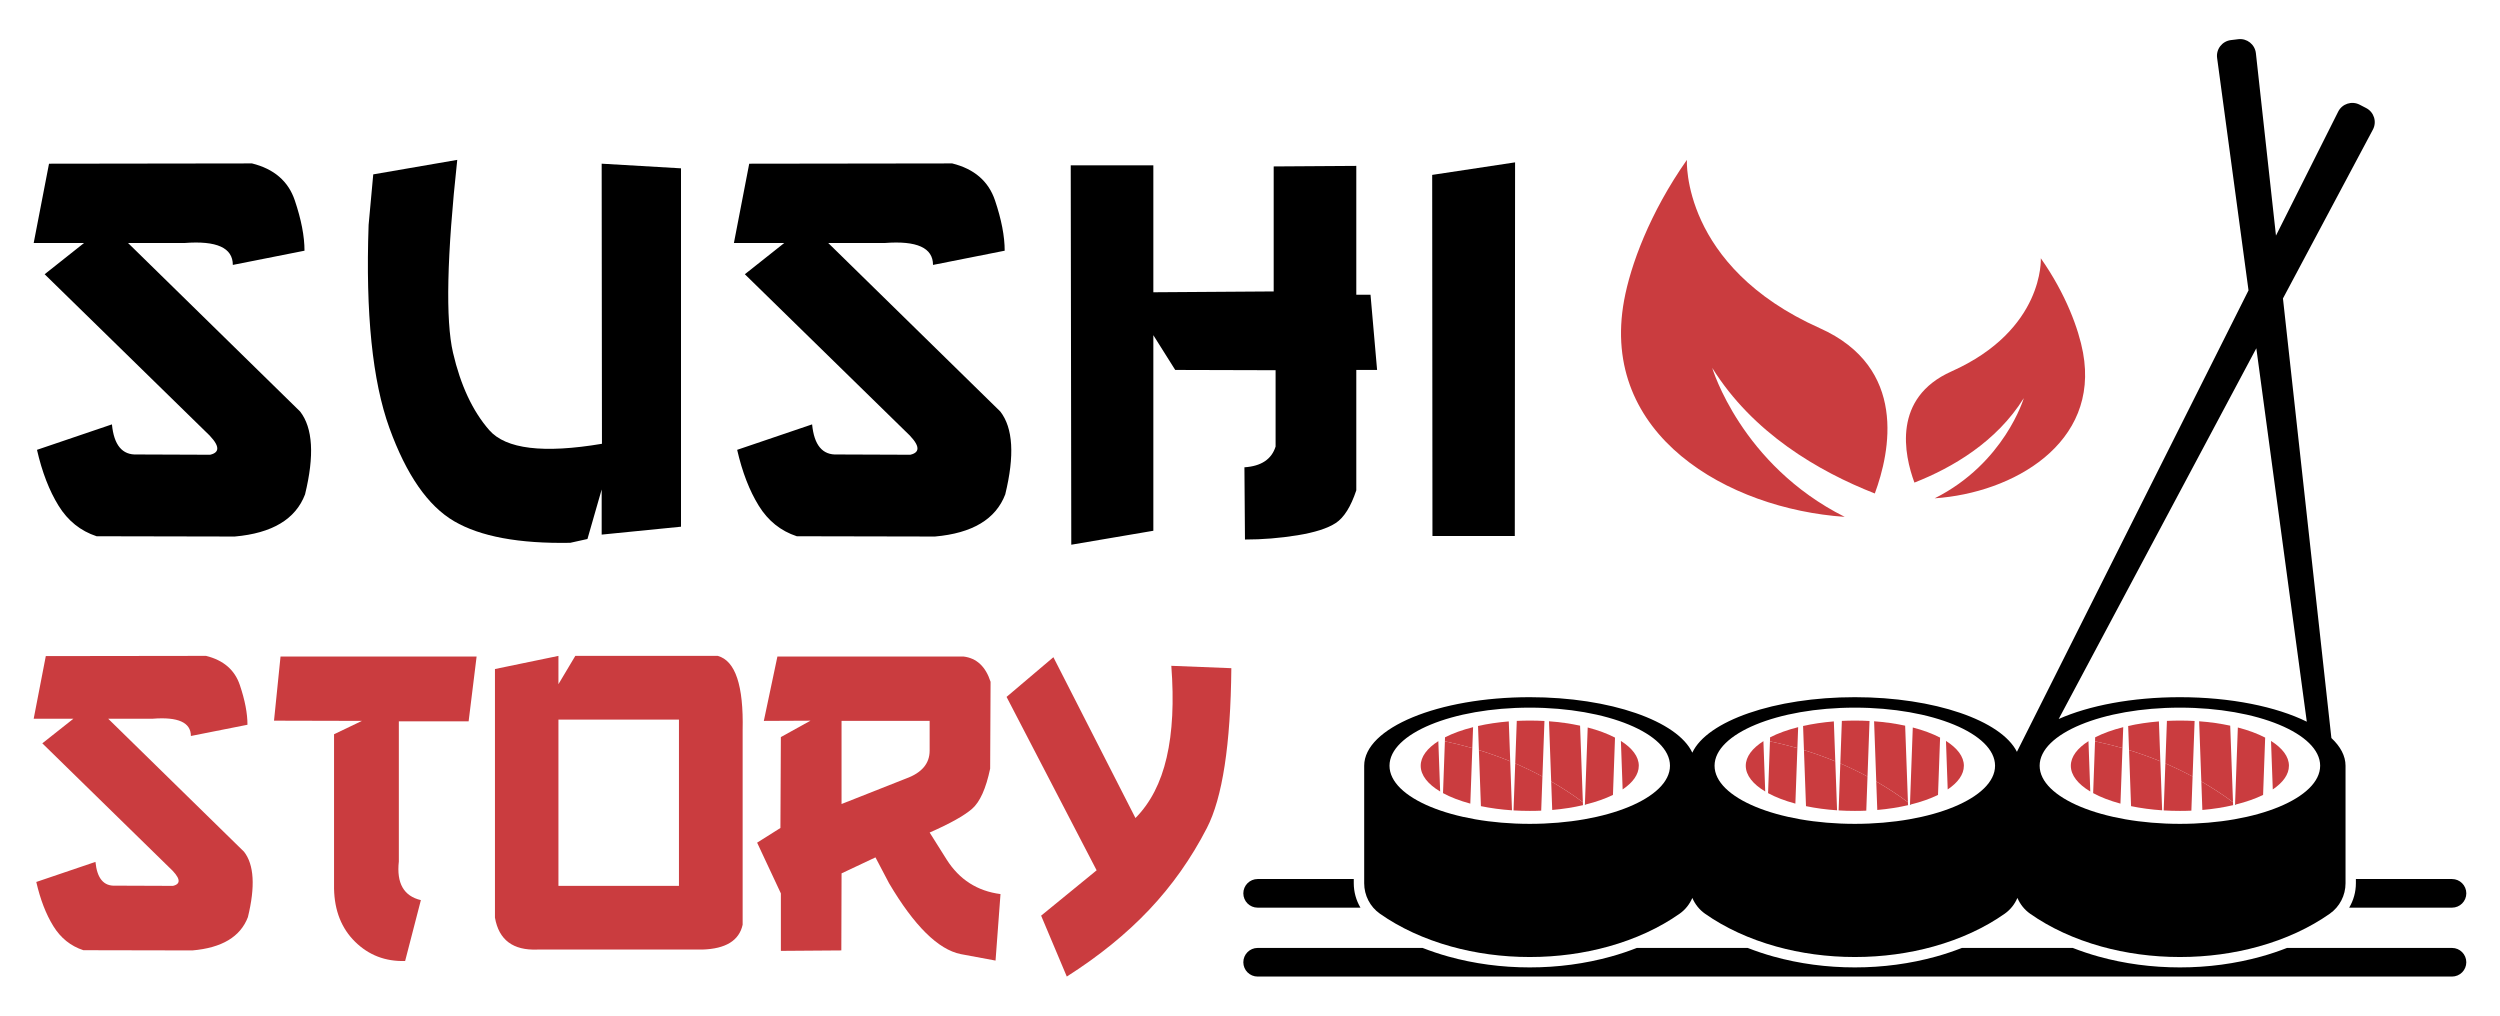 <?xml version="1.0" encoding="utf-8"?>
<!-- Generator: Adobe Illustrator 16.0.0, SVG Export Plug-In . SVG Version: 6.00 Build 0)  -->
<!DOCTYPE svg PUBLIC "-//W3C//DTD SVG 1.1//EN" "http://www.w3.org/Graphics/SVG/1.1/DTD/svg11.dtd">
<svg version="1.1" id="Calque_1" xmlns="http://www.w3.org/2000/svg" xmlns:xlink="http://www.w3.org/1999/xlink" x="0px" y="0px"
	 width="160px" height="65px" viewBox="0 0 160 65" enable-background="new 0 0 160 65" xml:space="preserve">
<g>
	<g>
		<path d="M3.137,10.477l12.99-0.018c1.411,0.35,2.325,1.137,2.739,2.363s0.622,2.301,0.622,3.223l-4.587,0.91
			c0-1.098-1.033-1.564-3.099-1.402H8.196l11.012,10.785c0.816,1.051,0.921,2.818,0.314,5.305c-0.606,1.586-2.106,2.484-4.499,2.695
			L6.183,34.32c-1.027-0.338-1.838-0.988-2.434-1.953c-0.595-0.961-1.057-2.154-1.382-3.578l4.797-1.629
			c0.127,1.33,0.664,1.973,1.61,1.926l4.674,0.018c0.712-0.164,0.595-0.676-0.35-1.541L2.857,17.551l2.521-1.998H2.156L3.137,10.477
			z"/>
		<path d="M29.264,10.232c-0.665,6.139-0.756,10.252-0.271,12.342s1.258,3.74,2.319,4.955c1.063,1.213,3.467,1.504,7.213,0.873
			l-0.018-17.926l5.077,0.297v22.936l-5.077,0.506v-2.889l-0.91,3.17l-1.103,0.244c-3.28,0.059-5.757-0.402-7.432-1.383
			c-1.676-0.98-3.055-2.969-4.141-5.969s-1.529-7.33-1.33-12.99l0.297-3.238L29.264,10.232z"/>
		<path d="M47.95,10.477l12.99-0.018c1.411,0.35,2.324,1.137,2.739,2.363c0.414,1.227,0.621,2.301,0.621,3.223l-4.587,0.91
			c0-1.098-1.032-1.564-3.099-1.402h-3.606l11.012,10.785c0.817,1.051,0.922,2.818,0.315,5.305
			c-0.607,1.586-2.106,2.484-4.499,2.695l-8.841-0.018c-1.027-0.338-1.839-0.988-2.434-1.953c-0.595-0.961-1.057-2.154-1.383-3.578
			l4.797-1.629c0.128,1.33,0.665,1.973,1.61,1.926l4.674,0.018c0.712-0.164,0.596-0.676-0.35-1.541L47.67,17.551l2.521-1.998H46.97
			L47.95,10.477z"/>
		<path d="M68.527,10.582h5.287v8.123l7.702-0.053v-8l5.287-0.035v8.246h0.91l0.421,4.814h-1.331v7.703
			c-0.35,1.049-0.788,1.748-1.313,2.092c-0.524,0.344-1.345,0.605-2.459,0.787c-1.115,0.18-2.232,0.271-3.353,0.271l-0.035-4.623
			c1.074-0.07,1.739-0.512,1.995-1.328v-4.885l-6.424-0.018l-1.4-2.225v12.518l-5.252,0.893L68.527,10.582z"/>
		<path d="M96.965,10.391l-0.018,23.914h-5.27L91.66,11.193L96.965,10.391z"/>
	</g>
	<g>
		<path fill="#CA3C3F" d="M2.931,41.99l10.254-0.014c1.115,0.275,1.837,0.896,2.164,1.865c0.327,0.967,0.489,1.814,0.489,2.543
			l-3.621,0.719c0-0.865-0.814-1.234-2.445-1.105H6.924l8.695,8.514c0.643,0.828,0.726,2.225,0.246,4.186
			c-0.479,1.254-1.662,1.965-3.551,2.129l-6.979-0.014c-0.811-0.266-1.451-0.779-1.921-1.541c-0.47-0.76-0.834-1.701-1.092-2.826
			l3.787-1.285c0.102,1.051,0.524,1.559,1.271,1.521l3.689,0.014c0.563-0.129,0.471-0.535-0.276-1.217l-8.085-7.906l1.99-1.574
			H2.156L2.931,41.99z"/>
		<path fill="#CA3C3F" d="M17.954,42.018h12.549l-0.511,4.146h-4.466v8.969c-0.155,1.393,0.313,2.215,1.41,2.475l-1.008,3.896
			c-1.264,0.037-2.328-0.373-3.2-1.229c-0.872-0.857-1.321-1.99-1.349-3.4v-9.883l1.783-0.855l-5.625-0.014L17.954,42.018z"/>
		<path fill="#CA3C3F" d="M35.74,41.977v1.811l1.079-1.811h9.12c1.126,0.313,1.654,1.896,1.59,4.754v12.451
			c-0.222,1.014-1.082,1.545-2.584,1.59H34.4c-1.566,0.064-2.474-0.617-2.723-2.045V42.818L35.74,41.977z M35.74,46.053v10.643
			h7.713V46.053H35.74z"/>
		<path fill="#CA3C3F" d="M49.754,42.018h11.914c0.838,0.102,1.413,0.641,1.729,1.617l-0.027,5.557
			c-0.269,1.279-0.656,2.139-1.161,2.576c-0.507,0.438-1.411,0.943-2.711,1.514l1.094,1.74c0.81,1.273,1.958,2.006,3.44,2.199
			l-0.317,4.256l-2.227-0.414c-1.446-0.295-2.975-1.807-4.587-4.533l-0.871-1.658l-2.17,1.023l-0.015,4.932l-3.869,0.029v-3.678
			l-1.52-3.248l1.491-0.939l0.028-5.818l1.894-1.049l-2.984,0.014L49.754,42.018z M53.859,46.137v5.32l4.132-1.633
			c1.006-0.365,1.506-0.961,1.506-1.781v-1.906H53.859z"/>
		<path fill="#CA3C3F" d="M67.417,42.061l5.252,10.293c0.959-0.967,1.624-2.258,1.997-3.875c0.375-1.615,0.473-3.572,0.298-5.867
			l3.842,0.152c-0.045,4.883-0.568,8.295-1.568,10.234c-0.999,1.939-2.23,3.682-3.69,5.225c-1.459,1.543-3.217,2.969-5.273,4.277
			l-1.643-3.898l3.552-2.902l-5.764-11.098L67.417,42.061z"/>
	</g>
	<g>
		<path d="M101.496,51.484c-0.02-0.014-0.039-0.029-0.061-0.043l-0.002,0.061C101.455,51.496,101.475,51.49,101.496,51.484z"/>
		<g>
			<path fill="#CA3C3F" d="M103.229,50.875l0.132-3.668c-0.49-0.254-1.081-0.475-1.748-0.648l-0.178,4.883
				c0.021,0.014,0.041,0.029,0.061,0.043C102.151,51.322,102.737,51.115,103.229,50.875z"/>
			<path fill="#CA3C3F" d="M104.883,49.008c0-0.586-0.422-1.131-1.146-1.588l0.112,3.104
				C104.504,50.082,104.883,49.563,104.883,49.008z"/>
			<path fill="#CA3C3F" d="M94.594,46.463l0.055,1.543c0.652,0.199,1.323,0.438,2.006,0.719l-0.093-2.555
				C95.862,46.227,95.2,46.326,94.594,46.463z"/>
			<path fill="#CA3C3F" d="M97.904,46.117c-0.281,0-0.559,0.008-0.83,0.02l-0.099,2.723c0.575,0.248,1.157,0.527,1.741,0.84
				l0.129-3.557C98.537,46.125,98.224,46.117,97.904,46.117z"/>
			<path fill="#CA3C3F" d="M92.481,47.188l-0.009,0.258c0.561,0.115,1.148,0.26,1.756,0.434l0.049-1.342
				C93.592,46.711,92.984,46.93,92.481,47.188z"/>
			<path fill="#CA3C3F" d="M101.125,46.443c-0.615-0.133-1.283-0.23-1.989-0.281l0.14,3.852c0.679,0.391,1.357,0.828,2.027,1.326
				L101.125,46.443z"/>
		</g>
		<g>
			<path fill="#CA3C3F" d="M101.311,51.531l-0.008-0.191c-0.67-0.498-1.349-0.936-2.027-1.326l0.066,1.824
				C100.043,51.777,100.703,51.672,101.311,51.531z"/>
			<path fill="#CA3C3F" d="M90.925,49.008c0,0.611,0.46,1.18,1.245,1.648l-0.117-3.223C91.34,47.885,90.925,48.428,90.925,49.008z"
				/>
			<path fill="#CA3C3F" d="M96.866,51.867c0.339,0.021,0.686,0.031,1.038,0.031c0.248,0,0.492-0.004,0.733-0.016l0.079-2.184
				c-0.584-0.313-1.166-0.592-1.741-0.84L96.866,51.867z"/>
			<path fill="#CA3C3F" d="M94.779,51.594c0.616,0.127,1.284,0.219,1.988,0.266l-0.113-3.135c-0.683-0.281-1.354-0.52-2.006-0.719
				L94.779,51.594z"/>
			<path fill="#CA3C3F" d="M92.353,50.76c0.485,0.264,1.076,0.49,1.747,0.672l0.129-3.553c-0.607-0.174-1.195-0.318-1.756-0.434
				L92.353,50.76z"/>
		</g>
		<ellipse fill="none" cx="97.904" cy="49.008" rx="8.975" ry="3.719"/>
		<path d="M122.301,51.484c-0.021-0.014-0.041-0.029-0.061-0.043l-0.001,0.061C122.26,51.496,122.279,51.49,122.301,51.484z"/>
		<g>
			<path fill="#CA3C3F" d="M124.033,50.875l0.133-3.668c-0.49-0.254-1.081-0.475-1.748-0.648l-0.178,4.883
				c0.02,0.014,0.04,0.029,0.061,0.043C122.955,51.322,123.541,51.115,124.033,50.875z"/>
			<path fill="#CA3C3F" d="M125.688,49.008c0-0.586-0.422-1.131-1.146-1.588l0.111,3.104
				C125.309,50.082,125.688,49.563,125.688,49.008z"/>
			<path fill="#CA3C3F" d="M115.397,46.463l0.056,1.543c0.652,0.199,1.322,0.438,2.006,0.719l-0.093-2.555
				C116.666,46.227,116.004,46.326,115.397,46.463z"/>
			<path fill="#CA3C3F" d="M118.709,46.117c-0.281,0-0.559,0.008-0.83,0.02l-0.099,2.723c0.575,0.248,1.157,0.527,1.741,0.84
				l0.129-3.557C119.342,46.125,119.027,46.117,118.709,46.117z"/>
			<path fill="#CA3C3F" d="M113.286,47.188l-0.009,0.258c0.561,0.115,1.148,0.26,1.756,0.434l0.049-1.342
				C114.396,46.711,113.789,46.93,113.286,47.188z"/>
			<path fill="#CA3C3F" d="M121.93,46.443c-0.614-0.133-1.283-0.23-1.988-0.281l0.139,3.852c0.678,0.391,1.357,0.828,2.027,1.326
				L121.93,46.443z"/>
		</g>
		<g>
			<path fill="#CA3C3F" d="M122.115,51.531l-0.008-0.191c-0.67-0.498-1.35-0.936-2.027-1.326l0.066,1.824
				C120.847,51.777,121.508,51.672,122.115,51.531z"/>
			<path fill="#CA3C3F" d="M111.729,49.008c0,0.611,0.461,1.18,1.245,1.648l-0.116-3.223
				C112.145,47.885,111.729,48.428,111.729,49.008z"/>
			<path fill="#CA3C3F" d="M117.672,51.867c0.338,0.021,0.684,0.031,1.037,0.031c0.248,0,0.492-0.004,0.733-0.016l0.079-2.184
				c-0.584-0.313-1.166-0.592-1.741-0.84L117.672,51.867z"/>
			<path fill="#CA3C3F" d="M115.584,51.594c0.615,0.127,1.283,0.219,1.988,0.266l-0.113-3.135c-0.684-0.281-1.354-0.52-2.006-0.719
				L115.584,51.594z"/>
			<path fill="#CA3C3F" d="M113.156,50.76c0.485,0.264,1.077,0.49,1.748,0.672l0.129-3.553c-0.607-0.174-1.195-0.318-1.756-0.434
				L113.156,50.76z"/>
		</g>
		<ellipse fill="none" cx="118.708" cy="49.008" rx="8.976" ry="3.719"/>
		<path d="M143.104,51.484c-0.019-0.014-0.04-0.029-0.06-0.043l-0.002,0.061C143.064,51.496,143.084,51.49,143.104,51.484z"/>
		<g>
			<path fill="#CA3C3F" d="M144.838,50.875l0.133-3.668c-0.489-0.254-1.081-0.475-1.749-0.648l-0.177,4.883
				c0.02,0.014,0.041,0.029,0.06,0.043C143.76,51.322,144.346,51.115,144.838,50.875z"/>
			<path fill="#CA3C3F" d="M146.492,49.008c0-0.586-0.422-1.131-1.147-1.588l0.113,3.104
				C146.113,50.082,146.492,49.563,146.492,49.008z"/>
			<path fill="#CA3C3F" d="M136.203,46.463l0.055,1.543c0.65,0.199,1.322,0.438,2.005,0.719l-0.093-2.555
				C137.471,46.227,136.81,46.326,136.203,46.463z"/>
			<path fill="#CA3C3F" d="M139.514,46.117c-0.281,0-0.559,0.008-0.831,0.02l-0.099,2.723c0.576,0.248,1.158,0.527,1.742,0.84
				l0.129-3.557C140.146,46.125,139.832,46.117,139.514,46.117z"/>
			<path fill="#CA3C3F" d="M134.091,47.188l-0.009,0.258c0.561,0.115,1.148,0.26,1.756,0.434l0.049-1.342
				C135.201,46.711,134.594,46.93,134.091,47.188z"/>
			<path fill="#CA3C3F" d="M142.734,46.443c-0.615-0.133-1.283-0.23-1.989-0.281l0.14,3.852c0.678,0.391,1.357,0.828,2.027,1.326
				L142.734,46.443z"/>
		</g>
		<g>
			<path fill="#CA3C3F" d="M142.918,51.531l-0.006-0.191c-0.67-0.498-1.35-0.936-2.027-1.326l0.066,1.824
				C141.651,51.777,142.313,51.672,142.918,51.531z"/>
			<path fill="#CA3C3F" d="M132.533,49.008c0,0.611,0.461,1.18,1.245,1.648l-0.116-3.223
				C132.949,47.885,132.533,48.428,132.533,49.008z"/>
			<path fill="#CA3C3F" d="M138.476,51.867c0.339,0.021,0.685,0.031,1.038,0.031c0.246,0,0.492-0.004,0.734-0.016l0.078-2.184
				c-0.584-0.313-1.166-0.592-1.742-0.84L138.476,51.867z"/>
			<path fill="#CA3C3F" d="M136.388,51.594c0.616,0.127,1.284,0.219,1.989,0.266l-0.114-3.135c-0.683-0.281-1.354-0.52-2.005-0.719
				L136.388,51.594z"/>
			<path fill="#CA3C3F" d="M133.962,50.76c0.485,0.264,1.075,0.49,1.747,0.672l0.129-3.553c-0.607-0.174-1.195-0.318-1.756-0.434
				L133.962,50.76z"/>
		</g>
		<ellipse fill="none" cx="139.513" cy="49.008" rx="8.976" ry="3.719"/>
		<path d="M80.488,58.09h6.581c-0.276-0.467-0.428-1.004-0.428-1.561v-0.271h-6.153c-0.506,0-0.915,0.41-0.915,0.916
			S79.982,58.09,80.488,58.09z M157.844,57.174c0-0.506-0.41-0.916-0.915-0.916h-6.152v0.271c0,0.557-0.153,1.094-0.429,1.561h6.581
			C157.434,58.09,157.844,57.68,157.844,57.174z M156.929,60.668h-10.561c-0.528,0.205-1.076,0.391-1.646,0.549
			c-1.663,0.463-3.415,0.697-5.209,0.697c-1.795,0-3.548-0.234-5.211-0.697c-0.568-0.158-1.116-0.344-1.645-0.549h-7.094
			c-0.529,0.205-1.076,0.391-1.646,0.549c-1.663,0.463-3.416,0.697-5.209,0.697c-1.795,0-3.547-0.234-5.21-0.697
			c-0.569-0.158-1.118-0.344-1.646-0.549h-7.095c-0.528,0.205-1.075,0.391-1.646,0.549c-1.662,0.463-3.415,0.697-5.209,0.697
			s-3.547-0.234-5.211-0.697c-0.568-0.158-1.115-0.344-1.645-0.549H80.488c-0.506,0-0.915,0.41-0.915,0.916s0.409,0.916,0.915,0.916
			h76.44c0.505,0,0.915-0.41,0.915-0.916S157.434,60.668,156.929,60.668z"/>
		<path d="M151.865,8.295c0.266-0.499,0.072-1.12-0.43-1.379l-0.209-0.108l-0.209-0.108c-0.502-0.26-1.119-0.06-1.373,0.445
			l-3.982,7.934l-1.285-11.673c-0.063-0.563-0.571-0.966-1.133-0.897l-0.232,0.029l-0.234,0.028
			c-0.561,0.068-0.959,0.583-0.883,1.143l2.01,14.874l-14.822,29.533c-0.998-1.996-5.26-3.496-10.373-3.496
			c-5.162,0-9.459,1.527-10.402,3.551c-0.943-2.023-5.242-3.551-10.402-3.551c-5.854,0-10.598,1.965-10.598,4.389v7.521
			c0,0.773,0.374,1.502,1.007,1.947c1.28,0.9,2.831,1.619,4.56,2.1l0,0c1.553,0.432,3.25,0.672,5.031,0.672
			c1.78,0,3.479-0.24,5.031-0.672c1.729-0.48,3.278-1.199,4.559-2.1c0.366-0.258,0.641-0.611,0.813-1.01
			c0.17,0.398,0.446,0.752,0.812,1.01c1.28,0.9,2.831,1.619,4.559,2.1h0.001c1.553,0.432,3.25,0.672,5.031,0.672
			c1.779,0,3.477-0.24,5.031-0.672c1.729-0.48,3.279-1.199,4.559-2.1c0.365-0.258,0.641-0.611,0.812-1.01
			c0.171,0.398,0.446,0.752,0.813,1.01c1.279,0.9,2.829,1.619,4.558,2.1l0,0c1.554,0.432,3.251,0.672,5.032,0.672
			c1.779,0,3.477-0.24,5.03-0.672c1.729-0.48,3.278-1.199,4.56-2.1c0.633-0.445,1.007-1.174,1.007-1.947v-7.521
			c0-0.633-0.325-1.232-0.905-1.775l-3.1-28.133L151.865,8.295z M97.904,52.727c-4.957,0-8.976-1.666-8.976-3.719
			c0-2.055,4.019-3.719,8.976-3.719s8.975,1.664,8.975,3.719C106.879,51.061,102.861,52.727,97.904,52.727z M118.709,52.727
			c-4.957,0-8.977-1.666-8.977-3.719c0-2.055,4.02-3.719,8.977-3.719s8.975,1.664,8.975,3.719
			C127.684,51.061,123.666,52.727,118.709,52.727z M139.514,52.727c-4.958,0-8.977-1.666-8.977-3.719
			c0-2.055,4.019-3.719,8.977-3.719c4.957,0,8.976,1.664,8.976,3.719C148.489,51.061,144.471,52.727,139.514,52.727z
			 M147.635,46.188c-1.945-0.959-4.86-1.568-8.121-1.568c-3.064,0-5.823,0.537-7.758,1.396l12.649-23.727L147.635,46.188z"/>
	</g>
	<g>
		<path fill="#CA3C3F" d="M103.943,19.219c0.41-2.229,1.627-5.58,4.018-8.986c0,0.002-0.371,6.803,8.503,10.768
			c5.643,2.523,4.507,7.924,3.524,10.582c-3.609-1.418-7.811-3.871-10.406-8.039c0,0,1.838,6.203,8.479,9.535
			C110.599,32.568,102.355,27.852,103.943,19.219z"/>
		<path fill="#CA3C3F" d="M133.314,22.572c-0.275-1.498-1.095-3.754-2.702-6.043c0,0,0.249,4.574-5.719,7.242
			c-3.794,1.695-3.03,5.328-2.37,7.115c2.429-0.955,5.253-2.602,7-5.406c0,0-1.236,4.172-5.704,6.412
			C128.838,31.551,134.382,28.379,133.314,22.572z"/>
	</g>
</g>
</svg>
